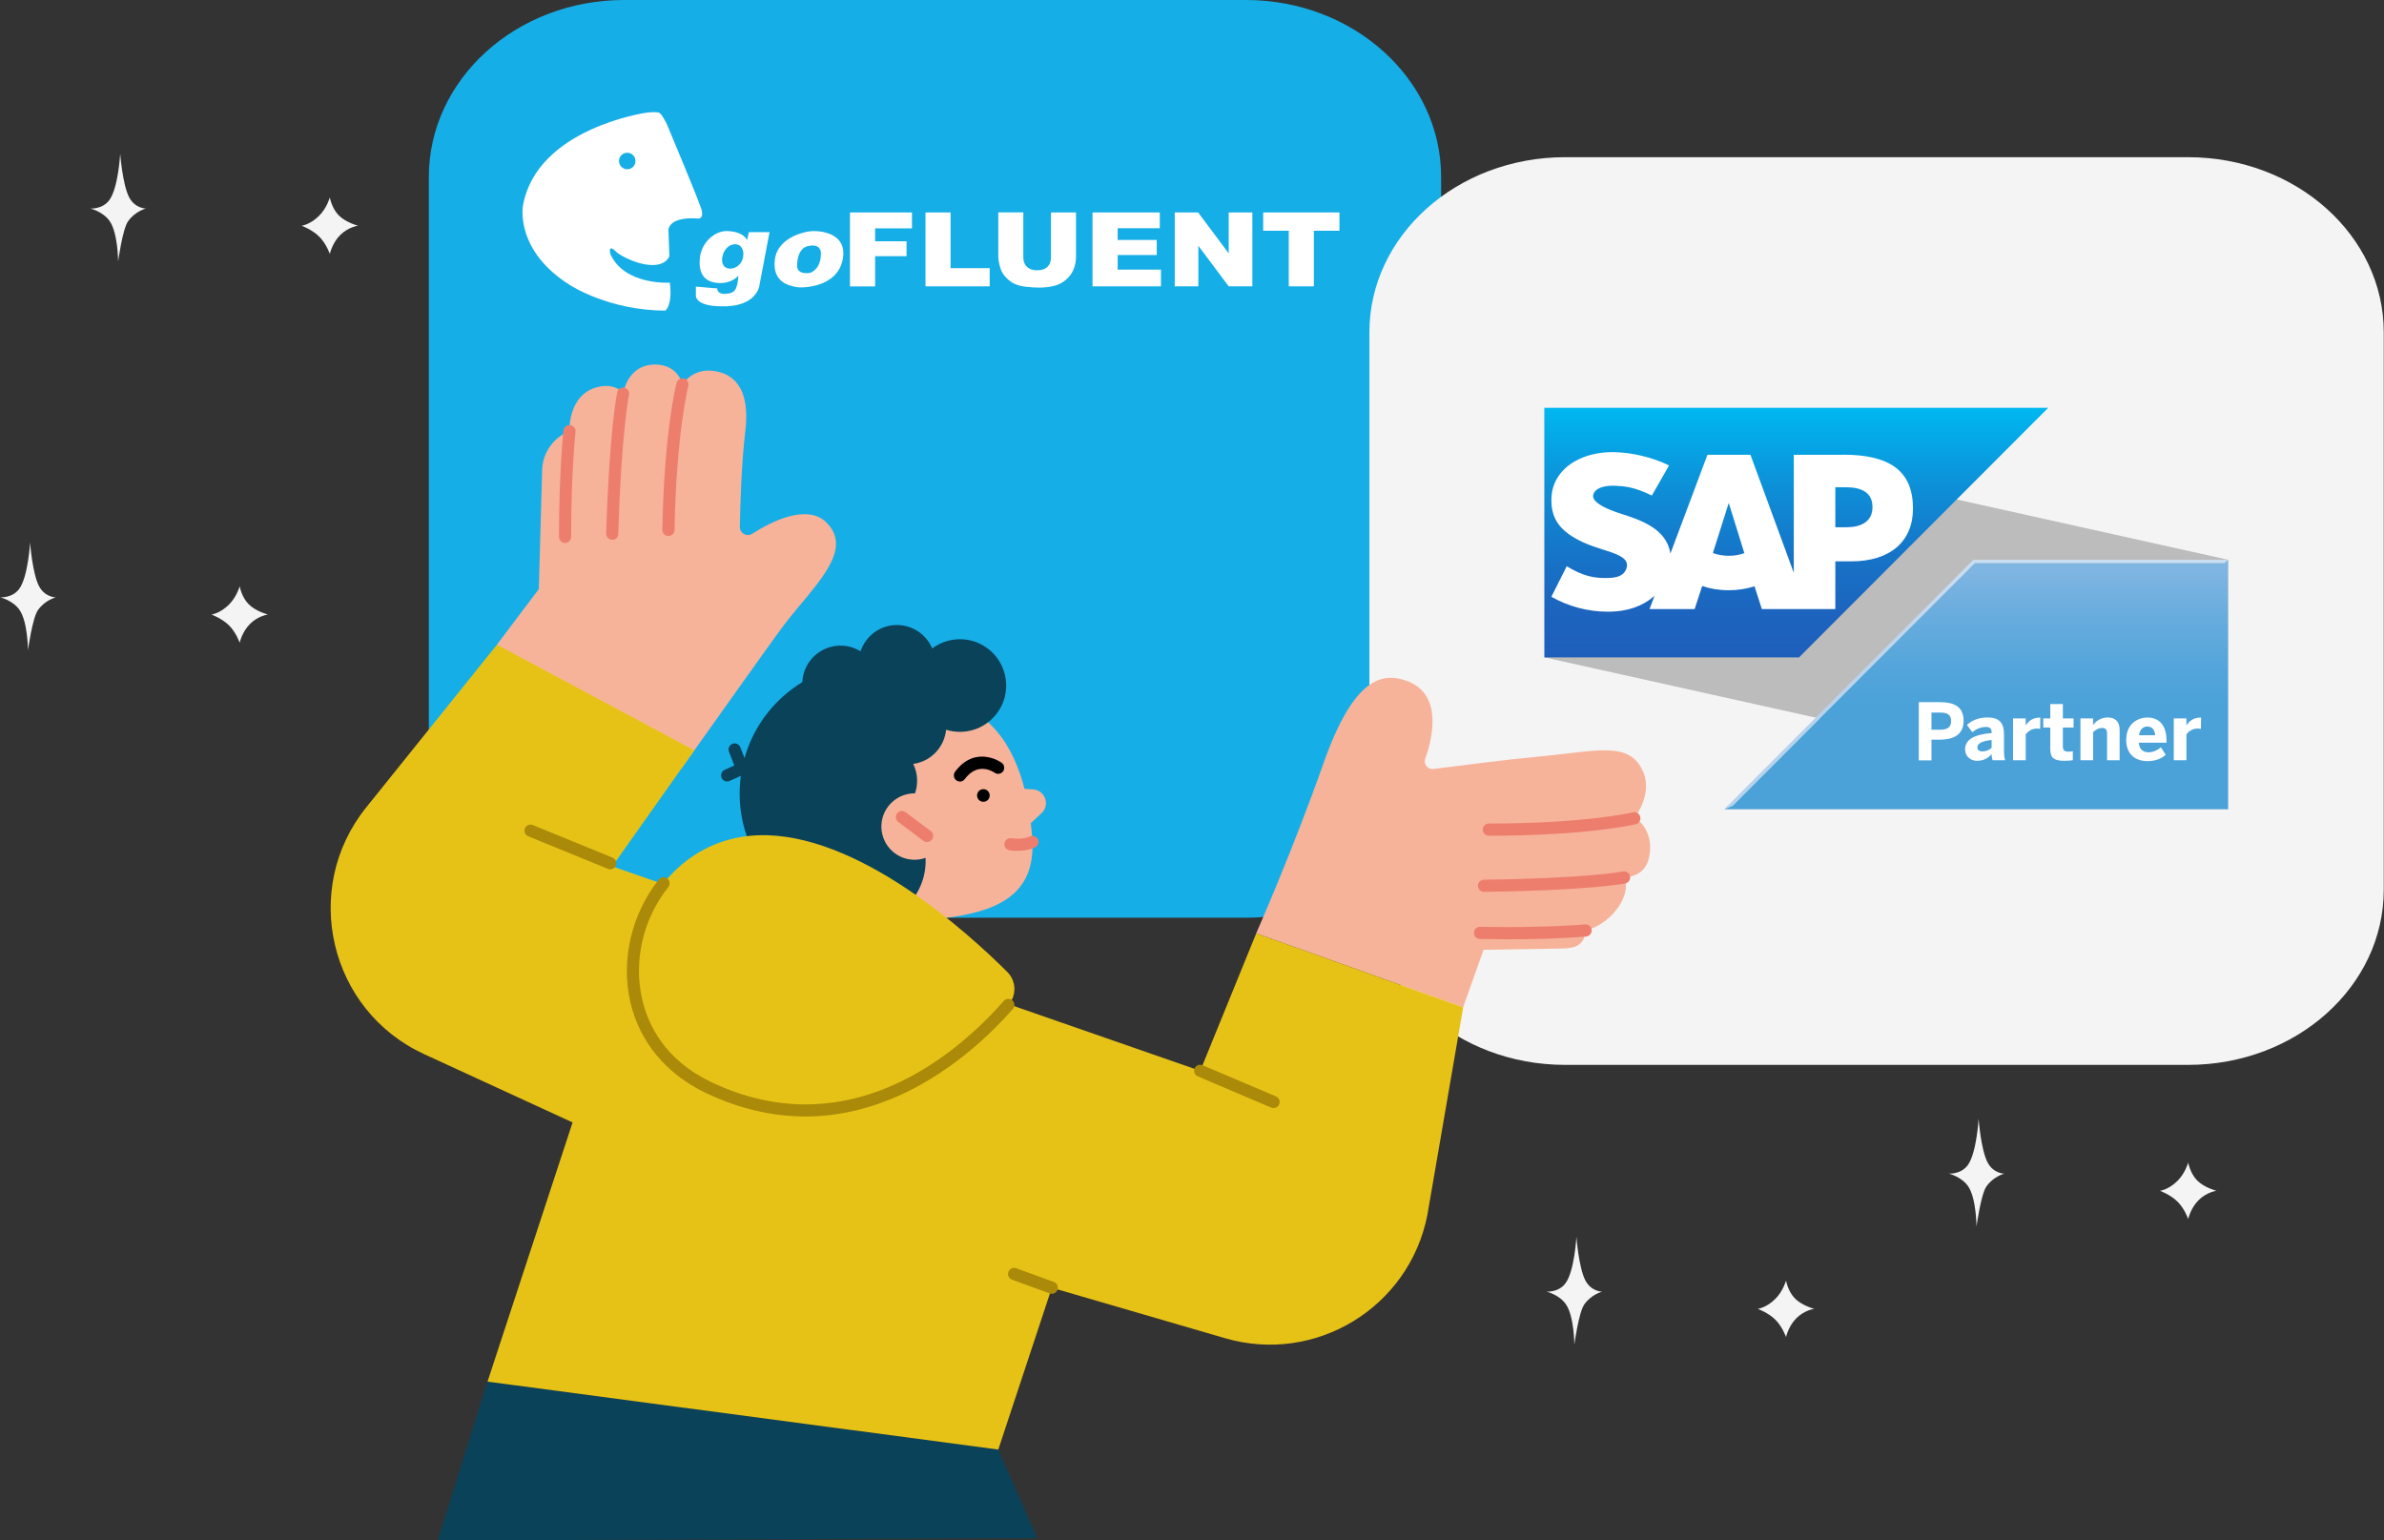 <?xml version="1.0" encoding="UTF-8"?>
<svg xmlns="http://www.w3.org/2000/svg" xmlns:xlink="http://www.w3.org/1999/xlink" width="342px" height="221px" viewBox="0 0 342 221" version="1.1">
<rect x="0" y="0" width="342" height="221" fill="#333333" stroke="none"/>
<defs>
<linearGradient id="linear0" gradientUnits="userSpaceOnUse" x1="284.95" y1="80.62" x2="284.95" y2="116.56" gradientTransform="matrix(0.995,0,0,0.996,0.024,0)">
<stop offset="0.05" style="stop-color:rgb(78.824%,86.667%,94.902%);stop-opacity:1;"/>
<stop offset="0.29" style="stop-color:rgb(74.51%,84.314%,93.725%);stop-opacity:1;"/>
<stop offset="0.6" style="stop-color:rgb(71.373%,82.353%,93.333%);stop-opacity:1;"/>
</linearGradient>
<linearGradient id="linear1" gradientUnits="userSpaceOnUse" x1="284.95" y1="80.62" x2="284.95" y2="116.56" gradientTransform="matrix(0.995,0,0,0.996,0.024,0)">
<stop offset="0.05" style="stop-color:rgb(49.412%,70.98%,88.627%);stop-opacity:1;"/>
<stop offset="0.21" style="stop-color:rgb(41.569%,67.843%,87.059%);stop-opacity:1;"/>
<stop offset="0.45" style="stop-color:rgb(32.157%,64.706%,85.49%);stop-opacity:1;"/>
<stop offset="0.6" style="stop-color:rgb(29.02%,63.529%,85.098%);stop-opacity:1;"/>
</linearGradient>
<linearGradient id="linear2" gradientUnits="userSpaceOnUse" x1="259.02" y1="58.74" x2="259.02" y2="94.68" gradientTransform="matrix(0.995,0,0,0.996,0.024,0)">
<stop offset="0" style="stop-color:rgb(0%,72.157%,94.51%);stop-opacity:1;"/>
<stop offset="0.02" style="stop-color:rgb(0%,70.98%,93.725%);stop-opacity:1;"/>
<stop offset="0.31" style="stop-color:rgb(5.098%,56.471%,84.706%);stop-opacity:1;"/>
<stop offset="0.58" style="stop-color:rgb(8.627%,45.882%,78.431%);stop-opacity:1;"/>
<stop offset="0.82" style="stop-color:rgb(10.98%,39.216%,74.51%);stop-opacity:1;"/>
<stop offset="1" style="stop-color:rgb(11.765%,37.255%,73.333%);stop-opacity:1;"/>
</linearGradient>
</defs>
<g id="surface1">
<path style=" stroke:none;fill-rule:nonzero;fill:rgb(8.627%,68.235%,90.588%);fill-opacity:1;" d="M 178.723 0 L 89.535 0 C 74.055 0 61.52 11.375 61.52 25.398 L 61.52 106.262 C 61.52 120.297 74.066 131.66 89.535 131.66 L 178.723 131.66 C 194.203 131.66 206.738 120.285 206.738 106.262 L 206.738 25.398 C 206.738 11.367 194.191 0 178.723 0 Z M 178.723 0 "/>
<path style=" stroke:none;fill-rule:nonzero;fill:rgb(95.686%,95.686%,95.686%);fill-opacity:1;" d="M 313.895 22.551 L 224.523 22.551 C 209.016 22.551 196.449 33.797 196.449 47.672 L 196.449 127.648 C 196.449 141.523 209.023 152.77 224.523 152.77 L 313.895 152.77 C 329.402 152.77 341.965 141.523 341.965 127.648 L 341.965 47.672 C 341.965 33.797 329.391 22.551 313.895 22.551 Z M 313.895 22.551 "/>
<path style=" stroke:none;fill-rule:nonzero;fill:rgb(3.922%,25.882%,34.902%);fill-opacity:1;" d="M 139.137 101.941 C 145.699 109.895 144.578 121.664 136.637 128.234 C 128.695 134.805 116.938 133.684 110.379 125.73 C 103.816 117.777 104.938 106.008 112.879 99.438 C 120.82 92.867 132.578 93.988 139.137 101.941 Z M 139.137 101.941 "/>
<path style=" stroke:none;fill-rule:nonzero;fill:rgb(96.471%,70.196%,60%);fill-opacity:1;" d="M 234.453 117.398 C 234.453 117.398 237.086 114.02 235.766 110.832 C 233.836 106.184 229.27 107.754 220.406 108.574 C 216.527 108.93 209.105 109.867 205.645 110.316 C 204.828 110.426 204.191 109.629 204.461 108.852 C 205.523 105.844 206.957 99.707 201.992 97.754 C 198.211 96.27 194.152 97.355 189.875 109.469 C 185.41 122.121 180.207 133.902 180.207 133.902 L 209.891 144.512 L 212.824 136.262 L 224.195 136.074 C 226.035 136.043 227.32 135.547 227.469 133.496 C 231.637 132.391 234.133 127.938 232.988 125.895 C 235.664 125.656 236.57 124.16 236.719 121.922 C 236.859 119.719 235.613 117.766 234.461 117.406 Z M 234.453 117.398 "/>
<path style=" stroke:none;fill-rule:nonzero;fill:rgb(96.471%,70.196%,60%);fill-opacity:1;" d="M 118.59 74.984 C 115.777 72.188 110.633 74.836 107.906 76.578 C 107.133 77.078 106.117 76.508 106.137 75.582 C 106.195 72.406 106.363 66.469 106.922 61.848 C 107.699 55.41 105.004 53.48 102.176 53.191 C 99.273 52.883 97.898 55.152 97.898 55.152 C 97.77 54.477 96.824 52.094 93.582 52.312 C 89.922 52.562 89.395 56.469 89.395 56.469 C 89.395 56.469 88.438 54.895 85.805 55.512 C 81.418 56.539 81.695 61.855 81.695 61.855 C 79.387 62.754 77.844 64.945 77.773 67.426 L 77.297 84.516 L 71.281 92.484 L 97.73 110.285 C 97.73 110.285 110.883 91.75 112.461 89.668 C 116.68 84.141 122.629 79.02 118.582 74.996 Z M 118.59 74.984 "/>
<path style=" stroke:none;fill-rule:nonzero;fill:rgb(92.941%,49.412%,43.137%);fill-opacity:1;" d="M 95.891 76.898 C 95.395 76.898 95.004 76.488 95.016 76.012 C 95.273 61.867 96.984 55.211 97.055 54.934 C 97.172 54.465 97.652 54.188 98.117 54.305 C 98.586 54.426 98.863 54.902 98.746 55.371 C 98.727 55.441 97.023 62.137 96.766 76.031 C 96.766 76.508 96.367 76.887 95.891 76.887 Z M 95.891 76.898 "/>
<path style=" stroke:none;fill-rule:nonzero;fill:rgb(92.941%,49.412%,43.137%);fill-opacity:1;" d="M 87.832 77.434 C 87.324 77.414 86.945 77.016 86.957 76.539 C 87.414 61.707 88.5 56.496 88.539 56.289 C 88.637 55.82 89.105 55.512 89.574 55.621 C 90.039 55.719 90.348 56.188 90.238 56.656 C 90.219 56.727 89.137 61.996 88.699 76.598 C 88.688 77.078 88.301 77.445 87.824 77.445 Z M 87.832 77.434 "/>
<path style=" stroke:none;fill-rule:nonzero;fill:rgb(92.941%,49.412%,43.137%);fill-opacity:1;" d="M 81.066 77.895 C 80.59 77.895 80.191 77.504 80.191 77.016 C 80.191 67.594 80.828 61.816 80.828 61.758 C 80.879 61.277 81.316 60.93 81.793 60.988 C 82.273 61.039 82.621 61.477 82.559 61.957 C 82.559 62.016 81.934 67.703 81.934 77.016 C 81.934 77.496 81.547 77.895 81.059 77.895 Z M 81.066 77.895 "/>
<path style=" stroke:none;fill-rule:nonzero;fill:rgb(3.922%,25.882%,34.902%);fill-opacity:1;" d="M 143.203 207.941 L 148.801 220.66 L 62.793 221 L 69.926 198.199 Z M 143.203 207.941 "/>
<path style=" stroke:none;fill-rule:nonzero;fill:rgb(90.588%,76.078%,8.627%);fill-opacity:1;" d="M 71.281 92.484 L 99.602 107.645 L 87.832 124.289 L 172.18 153.625 L 180.215 133.902 L 209.902 144.512 L 204.758 174.332 C 202.133 187.602 188.711 195.758 175.75 191.984 L 150.891 184.742 L 143.211 207.953 L 69.938 198.211 L 82.141 161.027 L 60.855 151.234 C 47.227 144.969 43.129 127.539 52.527 115.844 L 71.281 92.504 Z M 71.281 92.484 "/>
<path style=" stroke:none;fill-rule:nonzero;fill:rgb(66.667%,54.118%,3.137%);fill-opacity:1;" d="M 87.543 124.719 C 87.434 124.719 87.324 124.699 87.215 124.648 L 75.777 119.977 C 75.328 119.797 75.121 119.281 75.297 118.844 C 75.477 118.395 75.996 118.184 76.434 118.363 L 87.871 123.035 C 88.32 123.215 88.527 123.734 88.352 124.172 C 88.211 124.512 87.883 124.719 87.543 124.719 Z M 87.543 124.719 "/>
<path style=" stroke:none;fill-rule:nonzero;fill:rgb(66.667%,54.118%,3.137%);fill-opacity:1;" d="M 182.695 158.965 C 182.586 158.965 182.465 158.945 182.355 158.895 L 171.832 154.422 C 171.383 154.234 171.184 153.727 171.371 153.277 C 171.562 152.828 172.07 152.629 172.516 152.82 L 183.043 157.289 C 183.488 157.48 183.688 157.988 183.508 158.438 C 183.371 158.766 183.043 158.965 182.703 158.965 Z M 182.695 158.965 "/>
<path style=" stroke:none;fill-rule:nonzero;fill:rgb(100%,63.922%,60%);fill-opacity:1;" d="M 120.867 113.523 L 135.652 113.523 L 135.652 140.977 L 120.867 140.977 Z M 120.867 113.523 "/>
<path style=" stroke:none;fill-rule:nonzero;fill:rgb(96.471%,70.196%,60%);fill-opacity:1;" d="M 118.52 116.191 C 119.078 125.746 122.848 133.543 136.508 131.57 C 143.879 130.508 148.73 127.809 148.066 119.977 C 147.828 117.219 147.109 109.746 143.023 104.938 C 138.316 99.398 132.059 99.727 126.469 101.203 C 118.672 103.262 118.023 107.707 118.52 116.191 Z M 118.52 116.191 "/>
<path style=" stroke:none;fill-rule:nonzero;fill:rgb(0%,0%,0%);fill-opacity:1;" d="M 141.969 113.992 C 141.898 113.492 141.441 113.156 140.941 113.223 C 140.445 113.293 140.109 113.754 140.176 114.25 C 140.246 114.75 140.703 115.086 141.203 115.016 C 141.699 114.949 142.039 114.488 141.969 113.992 Z M 141.969 113.992 "/>
<path style=" stroke:none;fill-rule:nonzero;fill:rgb(96.471%,70.196%,60%);fill-opacity:1;" d="M 148.195 113.246 L 146.297 113.125 L 147.668 118.285 L 149.418 116.652 C 150.684 115.477 149.926 113.355 148.195 113.246 Z M 148.195 113.246 "/>
<path style=" stroke:none;fill-rule:nonzero;fill:rgb(0%,0%,0%);fill-opacity:1;" d="M 137.711 112.117 C 137.531 112.117 137.352 112.059 137.191 111.949 C 136.805 111.66 136.727 111.113 137.004 110.723 C 138.516 108.672 140.266 108.422 141.469 108.582 C 142.723 108.742 143.598 109.359 143.699 109.43 C 144.086 109.707 144.176 110.258 143.898 110.656 C 143.617 111.043 143.07 111.133 142.684 110.855 C 142.434 110.684 140.258 109.262 138.406 111.77 C 138.238 112 137.969 112.129 137.699 112.129 Z M 137.711 112.117 "/>
<path style=" stroke:none;fill-rule:nonzero;fill:rgb(3.922%,25.882%,34.902%);fill-opacity:1;" d="M 124.816 104.926 C 125.254 107.934 128.039 110.016 131.047 109.59 C 134.051 109.148 136.129 106.359 135.699 103.352 C 135.262 100.344 132.477 98.262 129.473 98.691 C 126.469 99.129 124.391 101.918 124.816 104.926 Z M 124.816 104.926 "/>
<path style=" stroke:none;fill-rule:nonzero;fill:rgb(3.922%,25.882%,34.902%);fill-opacity:1;" d="M 120.629 112.797 C 121.066 115.805 123.852 117.887 126.855 117.457 C 129.863 117.02 131.941 114.23 131.512 111.223 C 131.074 108.215 128.289 106.133 125.285 106.559 C 122.281 107 120.203 109.789 120.629 112.797 Z M 120.629 112.797 "/>
<path style=" stroke:none;fill-rule:nonzero;fill:rgb(3.922%,25.882%,34.902%);fill-opacity:1;" d="M 117.727 104.418 C 118.164 107.426 120.949 109.508 123.953 109.082 C 126.957 108.641 129.035 105.852 128.609 102.844 C 128.172 99.836 125.387 97.754 122.379 98.184 C 119.375 98.621 117.297 101.41 117.727 104.418 Z M 117.727 104.418 "/>
<path style=" stroke:none;fill-rule:nonzero;fill:rgb(3.922%,25.882%,34.902%);fill-opacity:1;" d="M 115.141 98.91 C 115.578 101.918 118.363 104 121.367 103.574 C 124.371 103.133 126.449 100.344 126.023 97.336 C 125.582 94.328 122.797 92.246 119.793 92.676 C 116.789 93.113 114.711 95.902 115.141 98.91 Z M 115.141 98.91 "/>
<path style=" stroke:none;fill-rule:nonzero;fill:rgb(3.922%,25.882%,34.902%);fill-opacity:1;" d="M 123.227 95.953 C 123.664 98.961 126.449 101.043 129.453 100.613 C 132.457 100.176 134.535 97.387 134.109 94.379 C 133.672 91.371 130.887 89.289 127.883 89.719 C 124.879 90.156 122.797 92.945 123.227 95.953 Z M 123.227 95.953 "/>
<path style=" stroke:none;fill-rule:nonzero;fill:rgb(3.922%,25.882%,34.902%);fill-opacity:1;" d="M 110.762 115.613 C 111.477 120.555 116.055 123.98 120.977 123.266 C 125.914 122.547 129.324 117.965 128.617 113.035 C 127.902 108.094 123.324 104.68 118.402 105.387 C 113.469 106.102 110.055 110.684 110.762 115.613 Z M 110.762 115.613 "/>
<path style=" stroke:none;fill-rule:nonzero;fill:rgb(3.922%,25.882%,34.902%);fill-opacity:1;" d="M 114.84 124.82 C 115.555 129.758 120.133 133.176 125.055 132.469 C 129.992 131.75 133.402 127.168 132.695 122.238 C 131.98 117.297 127.402 113.883 122.48 114.59 C 117.547 115.305 114.133 119.887 114.84 124.82 Z M 114.84 124.82 "/>
<path style=" stroke:none;fill-rule:nonzero;fill:rgb(96.471%,70.196%,60%);fill-opacity:1;" d="M 126.488 119.262 C 126.867 121.859 129.273 123.672 131.879 123.293 C 134.477 122.918 136.289 120.504 135.91 117.895 C 135.531 115.297 133.125 113.484 130.52 113.863 C 127.922 114.242 126.109 116.652 126.488 119.262 Z M 126.488 119.262 "/>
<path style=" stroke:none;fill-rule:nonzero;fill:rgb(92.941%,49.412%,43.137%);fill-opacity:1;" d="M 132.996 120.805 C 132.816 120.805 132.625 120.746 132.477 120.637 L 128.867 117.926 C 128.48 117.637 128.398 117.09 128.688 116.699 C 128.977 116.312 129.523 116.234 129.91 116.52 L 133.523 119.219 C 133.91 119.508 133.988 120.059 133.699 120.445 C 133.531 120.676 133.262 120.793 133.004 120.793 Z M 132.996 120.805 "/>
<path style=" stroke:none;fill-rule:nonzero;fill:rgb(90.588%,76.078%,8.627%);fill-opacity:1;" d="M 144.664 144.172 C 145.867 142.797 145.797 140.727 144.504 139.441 C 138.805 133.754 122.906 119.332 108.762 119.828 C 90.32 120.484 83.086 147.129 101.609 155.996 C 122.66 166.066 139.133 150.508 144.672 144.172 Z M 144.664 144.172 "/>
<path style=" stroke:none;fill-rule:nonzero;fill:rgb(66.667%,54.118%,3.137%);fill-opacity:1;" d="M 115.527 160.168 C 110.742 160.168 105.926 159.035 101.223 156.781 C 95.57 154.082 91.742 149.461 90.43 143.773 C 89.742 140.805 89.762 137.609 90.488 134.52 C 91.203 131.473 92.598 128.594 94.508 126.184 C 94.805 125.805 95.352 125.746 95.73 126.043 C 96.109 126.344 96.168 126.891 95.871 127.27 C 92.25 131.832 90.848 137.848 92.129 143.375 C 92.977 147.031 95.363 152.043 101.977 155.211 C 106.781 157.512 111.34 158.438 115.566 158.438 C 129.215 158.438 139.512 148.723 143.996 143.594 C 144.316 143.234 144.863 143.195 145.23 143.516 C 145.59 143.832 145.629 144.383 145.309 144.75 C 142.625 147.816 136.965 153.504 129.305 157.031 C 125.078 158.973 120.75 160.031 116.453 160.16 C 116.145 160.16 115.836 160.168 115.516 160.168 Z M 115.527 160.168 "/>
<path style=" stroke:none;fill-rule:nonzero;fill:rgb(66.667%,54.118%,3.137%);fill-opacity:1;" d="M 150.879 185.609 C 150.781 185.609 150.684 185.59 150.582 185.559 L 145.18 183.586 C 144.723 183.418 144.496 182.918 144.664 182.461 C 144.832 182.004 145.328 181.773 145.789 181.945 L 151.188 183.914 C 151.648 184.086 151.875 184.582 151.707 185.043 C 151.578 185.398 151.238 185.621 150.891 185.621 Z M 150.879 185.609 "/>
<path style=" stroke:none;fill-rule:nonzero;fill:rgb(92.941%,49.412%,43.137%);fill-opacity:1;" d="M 145.988 122.07 C 145.32 122.07 144.844 121.988 144.805 121.98 C 144.324 121.891 144.016 121.441 144.098 120.965 C 144.188 120.484 144.633 120.176 145.109 120.258 C 145.141 120.258 146.625 120.516 147.746 119.996 C 148.184 119.797 148.703 119.996 148.902 120.426 C 149.102 120.863 148.902 121.383 148.473 121.582 C 147.629 121.969 146.691 122.07 145.977 122.07 Z M 145.988 122.07 "/>
<path style=" stroke:none;fill-rule:nonzero;fill:rgb(3.922%,25.882%,34.902%);fill-opacity:1;" d="M 131.133 99.301 C 131.66 102.934 135.023 105.453 138.656 104.926 C 142.285 104.398 144.805 101.031 144.277 97.398 C 143.75 93.762 140.387 91.242 136.754 91.77 C 133.125 92.297 130.609 95.664 131.133 99.301 Z M 131.133 99.301 "/>
<path style=" stroke:none;fill-rule:nonzero;fill:rgb(3.922%,25.882%,34.902%);fill-opacity:1;" d="M 104.316 112.117 C 103.988 112.117 103.668 111.93 103.52 111.602 C 103.32 111.164 103.52 110.645 103.957 110.445 L 105.34 109.816 L 104.574 107.844 C 104.395 107.398 104.625 106.891 105.07 106.711 C 105.52 106.531 106.027 106.758 106.207 107.207 L 107.27 109.945 C 107.438 110.375 107.242 110.875 106.812 111.062 L 104.684 112.027 C 104.562 112.078 104.445 112.109 104.324 112.109 Z M 104.316 112.117 "/>
<path style=" stroke:none;fill-rule:nonzero;fill:rgb(92.941%,49.412%,43.137%);fill-opacity:1;" d="M 213.582 119.898 C 213.105 119.898 212.707 119.508 212.707 119.02 C 212.707 118.535 213.094 118.145 213.582 118.145 C 227.496 118.145 234.184 116.562 234.254 116.543 C 234.719 116.434 235.199 116.719 235.309 117.188 C 235.418 117.656 235.129 118.137 234.66 118.246 C 234.383 118.312 227.707 119.887 213.582 119.898 Z M 213.582 119.898 "/>
<path style=" stroke:none;fill-rule:nonzero;fill:rgb(92.941%,49.412%,43.137%);fill-opacity:1;" d="M 212.895 127.957 C 212.418 127.957 212.027 127.566 212.02 127.09 C 212.02 126.613 212.398 126.215 212.883 126.203 C 227.496 126.023 232.77 125.039 232.82 125.027 C 233.297 124.938 233.754 125.246 233.844 125.715 C 233.934 126.191 233.625 126.652 233.156 126.742 C 232.938 126.781 227.727 127.766 212.906 127.945 L 212.895 127.945 Z M 212.895 127.957 "/>
<path style=" stroke:none;fill-rule:nonzero;fill:rgb(92.941%,49.412%,43.137%);fill-opacity:1;" d="M 216.078 134.75 C 214.895 134.75 213.629 134.738 212.297 134.711 C 211.82 134.711 211.434 134.301 211.441 133.824 C 211.441 133.344 211.852 132.957 212.328 132.965 C 221.629 133.137 227.328 132.617 227.379 132.617 C 227.855 132.566 228.285 132.926 228.332 133.406 C 228.383 133.883 228.023 134.312 227.547 134.359 C 227.496 134.359 223.242 134.758 216.086 134.758 Z M 216.078 134.75 "/>
<path style=" stroke:none;fill-rule:nonzero;fill:rgb(100%,100%,100%);fill-opacity:1;" d="M 121.934 30.48 L 130.828 30.48 L 130.828 32.762 L 125.543 32.762 L 125.543 34.613 L 130.051 34.613 L 130.051 36.754 L 125.543 36.754 L 125.543 41.09 L 121.934 41.09 Z M 121.934 30.48 "/>
<path style=" stroke:none;fill-rule:nonzero;fill:rgb(100%,100%,100%);fill-opacity:1;" d="M 132.766 30.48 L 136.367 30.48 L 136.367 38.469 L 141.977 38.469 L 141.977 41.078 L 132.766 41.078 Z M 132.766 30.48 "/>
<path style=" stroke:none;fill-rule:nonzero;fill:rgb(100%,100%,100%);fill-opacity:1;" d="M 150.77 30.48 L 154.363 30.48 L 154.363 36.797 C 154.363 37.422 154.254 38.012 154.043 38.566 C 153.824 39.125 153.496 39.613 153.039 40.023 C 152.582 40.441 152.105 40.73 151.598 40.898 C 150.902 41.137 150.055 41.258 149.082 41.258 C 148.512 41.258 147.898 41.219 147.23 41.148 C 146.562 41.078 145.996 40.93 145.551 40.719 C 145.102 40.512 144.684 40.203 144.316 39.805 C 143.938 39.406 143.688 39.008 143.551 38.578 C 143.332 37.902 143.211 37.305 143.211 36.785 L 143.211 30.469 L 146.801 30.469 L 146.801 36.934 C 146.801 37.512 146.98 37.961 147.328 38.289 C 147.676 38.617 148.164 38.777 148.793 38.777 C 149.418 38.777 149.895 38.617 150.246 38.301 C 150.594 37.98 150.77 37.523 150.77 36.934 L 150.77 30.469 Z M 150.77 30.48 "/>
<path style=" stroke:none;fill-rule:nonzero;fill:rgb(100%,100%,100%);fill-opacity:1;" d="M 156.738 30.48 L 166.379 30.48 L 166.379 32.742 L 160.34 32.742 L 160.34 34.426 L 165.941 34.426 L 165.941 36.586 L 160.34 36.586 L 160.34 38.68 L 166.547 38.68 L 166.547 41.078 L 156.73 41.078 L 156.73 30.48 Z M 156.738 30.48 "/>
<path style=" stroke:none;fill-rule:nonzero;fill:rgb(100%,100%,100%);fill-opacity:1;" d="M 168.52 30.48 L 171.879 30.48 L 176.266 36.348 L 176.266 30.48 L 179.66 30.48 L 179.66 41.078 L 176.266 41.078 L 171.91 35.262 L 171.91 41.078 L 168.527 41.078 L 168.527 30.48 Z M 168.52 30.48 "/>
<path style=" stroke:none;fill-rule:nonzero;fill:rgb(100%,100%,100%);fill-opacity:1;" d="M 181.223 30.48 L 192.152 30.48 L 192.152 33.102 L 188.484 33.102 L 188.484 41.078 L 184.883 41.078 L 184.883 33.102 L 181.211 33.102 L 181.211 30.48 Z M 181.223 30.48 "/>
<path style=" stroke:none;fill-rule:nonzero;fill:rgb(100%,100%,100%);fill-opacity:1;" d="M 107.43 33.309 L 107.172 34.426 C 106.953 34.047 106.375 33.25 104.426 33.148 C 102.477 33.051 100.566 34.863 100.387 37.133 C 100.207 39.406 101.184 40.52 103.133 40.602 C 105.082 40.68 105.938 39.523 105.938 39.523 C 105.777 41.598 105.398 42.074 104.105 42.152 C 102.812 42.234 102.895 41.379 102.895 41.379 L 99.828 41.117 L 99.828 42.434 C 99.828 42.434 99.73 43.945 103.551 43.945 C 108.402 44.066 108.91 41.117 108.91 41.117 L 110.395 33.309 Z M 106.387 37.512 C 105.969 38.359 104.902 38.777 104.168 38.41 C 103.43 38.039 103.461 36.965 103.879 36.117 C 104.297 35.27 105.25 34.793 105.988 35.16 C 106.723 35.531 106.812 36.664 106.395 37.512 Z M 106.387 37.512 "/>
<path style=" stroke:none;fill-rule:nonzero;fill:rgb(100%,100%,100%);fill-opacity:1;" d="M 115.934 33.219 C 115.934 33.219 111.586 33.836 111.16 37.234 C 110.73 40.629 113.438 41.008 114.203 41.18 C 114.969 41.348 120.102 41.328 120.898 37.203 C 121.684 33.078 116.918 32.988 115.934 33.23 Z M 116.215 39.145 C 116.215 39.145 114.512 39.504 114.344 38.25 C 114.344 35.301 116.055 35.281 116.055 35.281 C 117.746 34.922 117.766 36.238 117.766 36.238 C 117.824 38.707 116.215 39.137 116.215 39.137 Z M 116.215 39.145 "/>
<path style=" stroke:none;fill-rule:nonzero;fill:rgb(100%,100%,100%);fill-opacity:1;" d="M 100.586 29.914 C 100.109 28.398 95.691 17.879 95.691 17.879 C 95.691 17.879 94.977 16.344 94.539 16.168 C 94.098 15.988 92.707 16.168 92.707 16.168 C 92.707 16.168 76.988 18.398 75.02 29.516 C 75.02 29.516 73.797 35.977 81.883 40.969 C 81.883 40.969 87.406 44.555 95.461 44.555 C 95.461 44.555 96.508 43.809 96.09 40.551 C 96.09 40.551 89.555 40.969 87.555 36.426 C 87.555 36.426 87.164 34.934 88.301 36.039 C 89.434 37.145 94.648 39.453 96.027 36.785 L 95.891 33.02 C 95.891 33.02 95.809 31.027 100.188 31.348 C 100.188 31.348 101.062 31.426 100.586 29.914 Z M 89.98 24.285 C 89.324 24.285 88.797 23.758 88.797 23.098 C 88.797 22.441 89.324 21.914 89.98 21.914 C 90.637 21.914 91.164 22.441 91.164 23.098 C 91.164 23.758 90.637 24.285 89.98 24.285 Z M 89.98 24.285 "/>
<path style=" stroke:none;fill-rule:nonzero;fill:rgb(73.725%,73.725%,73.725%);fill-opacity:1;" d="M 319.625 116.102 L 221.559 94.309 L 221.559 58.508 L 319.625 80.305 Z M 319.625 116.102 "/>
<path style=" stroke:none;fill-rule:nonzero;fill:url(#linear0);" d="M 283.105 80.305 L 247.344 116.102 L 248.559 115.605 L 283.305 80.801 L 319.125 80.801 L 319.625 80.305 Z M 283.105 80.305 "/>
<path style=" stroke:none;fill-rule:nonzero;fill:url(#linear1);" d="M 319.625 80.305 L 319.125 80.801 L 283.305 80.801 L 248.559 115.605 L 247.344 116.102 L 319.625 116.102 Z M 319.625 80.305 "/>
<path style=" stroke:none;fill-rule:nonzero;fill:rgb(100%,100%,100%);fill-opacity:1;" d="M 275.266 109.07 L 275.266 100.734 L 278.289 100.734 C 280.07 100.734 281.691 101.203 281.691 103.402 C 281.691 105.605 279.941 106.113 278.27 106.113 L 277.086 106.113 L 277.086 109.082 L 275.266 109.082 Z M 277.086 104.688 L 278.34 104.688 C 279.473 104.688 279.902 104.25 279.902 103.441 C 279.902 102.637 279.484 102.227 278.34 102.227 L 277.086 102.227 Z M 277.086 104.688 "/>
<path style=" stroke:none;fill-rule:nonzero;fill:rgb(100%,100%,100%);fill-opacity:1;" d="M 281.902 107.535 C 281.902 106.152 283.074 105.387 285.711 105.164 L 285.711 105.016 C 285.711 104.578 285.484 104.289 284.906 104.289 C 284.141 104.289 283.484 104.609 282.938 105.035 L 282.172 104 C 282.766 103.461 283.672 102.926 285.164 102.926 C 286.805 102.926 287.484 103.742 287.484 105.285 L 287.484 107.598 C 287.484 108.312 287.531 108.75 287.652 109.062 L 285.852 109.062 C 285.77 108.812 285.711 108.523 285.711 108.184 C 285.164 108.801 284.508 109.148 283.621 109.148 C 282.738 109.148 281.91 108.551 281.91 107.527 Z M 285.711 107.277 L 285.711 106.16 C 284.277 106.312 283.672 106.672 283.672 107.219 C 283.672 107.598 283.941 107.797 284.34 107.797 C 284.965 107.797 285.402 107.586 285.711 107.277 Z M 285.711 107.277 "/>
<path style=" stroke:none;fill-rule:nonzero;fill:rgb(100%,100%,100%);fill-opacity:1;" d="M 288.785 109.07 L 288.785 103.062 L 290.598 103.062 L 290.598 104.07 L 290.605 104.07 C 290.934 103.562 291.512 102.945 292.637 102.945 L 292.695 102.945 L 292.676 104.559 C 292.605 104.547 292.316 104.52 292.207 104.52 C 291.48 104.52 290.945 104.906 290.605 105.344 L 290.605 109.07 Z M 288.785 109.07 "/>
<path style=" stroke:none;fill-rule:nonzero;fill:rgb(100%,100%,100%);fill-opacity:1;" d="M 294.129 107.379 L 294.129 104.379 L 293.121 104.379 L 293.121 103.062 L 294.129 103.062 L 294.129 101.004 L 295.93 101.004 L 295.93 103.062 L 297.469 103.062 L 297.469 104.379 L 295.93 104.379 L 295.93 106.988 C 295.93 107.625 296.105 107.836 296.762 107.836 C 296.961 107.836 297.23 107.816 297.359 107.766 L 297.359 109.062 C 297.223 109.09 296.566 109.148 296.168 109.148 C 294.387 109.148 294.129 108.512 294.129 107.379 Z M 294.129 107.379 "/>
<path style=" stroke:none;fill-rule:nonzero;fill:rgb(100%,100%,100%);fill-opacity:1;" d="M 298.453 109.07 L 298.453 103.062 L 300.266 103.062 L 300.266 104.012 C 300.625 103.543 301.289 102.934 302.336 102.934 C 303.379 102.934 304.074 103.441 304.074 104.688 L 304.074 109.07 L 302.273 109.07 L 302.273 105.254 C 302.273 104.719 302.074 104.43 301.566 104.43 C 301.062 104.43 300.664 104.68 300.266 105.027 L 300.266 109.062 L 298.453 109.062 Z M 298.453 109.07 "/>
<path style=" stroke:none;fill-rule:nonzero;fill:rgb(100%,100%,100%);fill-opacity:1;" d="M 305.031 106.074 C 305.031 103.742 306.812 102.934 308.043 102.934 C 309.277 102.934 310.801 103.551 310.801 106.281 L 310.801 106.551 L 306.82 106.551 C 306.91 107.547 307.469 107.926 308.215 107.926 C 308.918 107.926 309.586 107.578 309.992 107.207 L 310.691 108.293 C 309.992 108.891 309.129 109.191 308.074 109.191 C 306.512 109.191 305.012 108.395 305.012 106.074 Z M 309.18 105.484 C 309.09 104.637 308.711 104.23 308.035 104.23 C 307.469 104.23 306.988 104.598 306.852 105.484 Z M 309.18 105.484 "/>
<path style=" stroke:none;fill-rule:nonzero;fill:rgb(100%,100%,100%);fill-opacity:1;" d="M 311.844 109.07 L 311.844 103.062 L 313.656 103.062 L 313.656 104.07 L 313.664 104.07 C 313.992 103.562 314.57 102.945 315.695 102.945 L 315.754 102.945 L 315.734 104.559 C 315.664 104.547 315.375 104.52 315.258 104.52 C 314.531 104.52 313.992 104.906 313.656 105.344 L 313.656 109.07 Z M 311.844 109.07 "/>
<path style=" stroke:none;fill-rule:evenodd;fill:url(#linear2);" d="M 221.559 94.309 L 258.086 94.309 L 293.828 58.508 L 221.559 58.508 L 221.559 94.309 "/>
<path style=" stroke:none;fill-rule:evenodd;fill:rgb(100%,100%,100%);fill-opacity:1;" d="M 264.445 65.242 L 257.332 65.242 C 257.332 65.242 257.332 82.176 257.332 82.176 L 251.113 65.242 L 244.945 65.242 L 239.633 79.406 C 239.066 75.832 235.375 74.605 232.473 73.68 C 230.551 73.062 228.523 72.156 228.543 71.16 C 228.562 70.332 229.637 69.574 231.766 69.688 C 233.199 69.766 234.461 69.875 236.969 71.09 L 239.434 66.777 C 237.137 65.613 233.973 64.875 231.379 64.863 L 231.367 64.863 C 228.332 64.863 225.816 65.852 224.254 67.465 C 223.16 68.602 222.574 70.035 222.555 71.617 C 222.516 73.801 223.309 75.352 225 76.59 C 226.422 77.633 228.234 78.312 229.836 78.809 C 231.816 79.418 233.426 79.957 233.406 81.09 C 233.387 81.5 233.238 81.887 232.938 82.207 C 232.453 82.715 231.688 82.902 230.641 82.922 C 228.621 82.965 227.129 82.656 224.754 81.238 L 222.555 85.613 C 224.93 86.969 227.738 87.754 230.613 87.754 L 230.98 87.754 C 233.477 87.703 235.496 86.996 237.098 85.691 C 237.188 85.621 237.277 85.543 237.355 85.465 L 236.641 87.375 L 243.105 87.375 L 244.191 84.07 C 245.324 84.457 246.617 84.676 247.988 84.676 C 249.363 84.676 250.586 84.469 251.699 84.109 L 252.746 87.375 L 263.289 87.375 L 263.289 80.531 L 265.586 80.531 C 271.148 80.531 274.43 77.695 274.43 72.953 C 274.43 67.664 271.238 65.234 264.445 65.234 Z M 248 79.734 C 247.176 79.734 246.387 79.586 245.723 79.336 L 247.98 72.215 L 248.02 72.215 L 250.238 79.359 C 249.57 79.598 248.816 79.734 248.012 79.734 Z M 264.863 75.641 L 263.289 75.641 L 263.289 69.906 L 264.863 69.906 C 266.949 69.906 268.621 70.602 268.621 72.734 C 268.621 74.867 266.949 75.641 264.863 75.641 "/>
<path style=" stroke:none;fill-rule:nonzero;fill:rgb(95.686%,95.686%,95.686%);fill-opacity:1;" d="M 256.219 191.816 C 256.219 191.816 255.699 190.332 254.695 189.336 C 253.691 188.328 252.168 187.77 252.168 187.77 C 252.168 187.77 253.41 187.621 254.695 186.328 C 255.809 185.211 256.219 183.715 256.219 183.715 C 256.219 183.715 256.484 185.27 257.512 186.297 C 258.535 187.324 260.266 187.77 260.266 187.77 C 260.266 187.77 258.871 187.941 257.699 189.117 C 256.535 190.281 256.219 191.824 256.219 191.824 Z M 256.219 191.816 "/>
<path style=" stroke:none;fill-rule:nonzero;fill:rgb(95.686%,95.686%,95.686%);fill-opacity:1;" d="M 225.848 192.891 C 225.848 192.891 225.828 188.855 224.652 187.133 C 223.707 185.738 221.859 185.301 221.859 185.301 C 221.859 185.301 223.57 185.441 224.562 184.125 C 225.875 182.391 226.145 177.43 226.145 177.43 C 226.145 177.43 226.484 181.934 227.449 183.727 C 228.305 185.309 229.836 185.309 229.836 185.309 C 229.836 185.309 228.293 185.68 227.27 187.145 C 226.473 188.289 225.848 192.902 225.848 192.902 Z M 225.848 192.891 "/>
<path style=" stroke:none;fill-rule:nonzero;fill:rgb(95.686%,95.686%,95.686%);fill-opacity:1;" d="M 313.914 174.883 C 313.914 174.883 313.395 173.398 312.391 172.402 C 311.387 171.395 309.863 170.836 309.863 170.836 C 309.863 170.836 311.109 170.688 312.391 169.395 C 313.504 168.277 313.914 166.785 313.914 166.785 C 313.914 166.785 314.184 168.336 315.207 169.363 C 316.23 170.391 317.961 170.836 317.961 170.836 C 317.961 170.836 316.57 171.008 315.395 172.184 C 314.23 173.348 313.914 174.891 313.914 174.891 Z M 313.914 174.883 "/>
<path style=" stroke:none;fill-rule:nonzero;fill:rgb(95.686%,95.686%,95.686%);fill-opacity:1;" d="M 283.543 175.957 C 283.543 175.957 283.523 171.922 282.348 170.199 C 281.406 168.805 279.555 168.367 279.555 168.367 C 279.555 168.367 281.266 168.508 282.262 167.191 C 283.574 165.457 283.84 160.5 283.84 160.5 C 283.84 160.5 284.18 165 285.145 166.793 C 286 168.379 287.531 168.379 287.531 168.379 C 287.531 168.379 285.992 168.746 284.965 170.211 C 284.168 171.355 283.543 175.969 283.543 175.969 Z M 283.543 175.957 "/>
<path style=" stroke:none;fill-rule:nonzero;fill:rgb(95.686%,95.686%,95.686%);fill-opacity:1;" d="M 47.316 36.426 C 47.316 36.426 46.797 34.941 45.793 33.945 C 44.789 32.941 43.266 32.383 43.266 32.383 C 43.266 32.383 44.512 32.234 45.793 30.938 C 46.906 29.824 47.316 28.328 47.316 28.328 C 47.316 28.328 47.586 29.883 48.609 30.91 C 49.633 31.934 51.363 32.383 51.363 32.383 C 51.363 32.383 49.973 32.551 48.797 33.727 C 47.633 34.895 47.316 36.438 47.316 36.438 Z M 47.316 36.426 "/>
<path style=" stroke:none;fill-rule:nonzero;fill:rgb(95.686%,95.686%,95.686%);fill-opacity:1;" d="M 16.945 37.504 C 16.945 37.504 16.926 33.469 15.75 31.746 C 14.805 30.352 12.957 29.914 12.957 29.914 C 12.957 29.914 14.668 30.051 15.66 28.738 C 16.977 27.004 17.242 22.043 17.242 22.043 C 17.242 22.043 17.582 26.547 18.547 28.34 C 19.402 29.922 20.934 29.922 20.934 29.922 C 20.934 29.922 19.391 30.289 18.367 31.754 C 17.57 32.902 16.945 37.512 16.945 37.512 Z M 16.945 37.504 "/>
<path style=" stroke:none;fill-rule:nonzero;fill:rgb(95.686%,95.686%,95.686%);fill-opacity:1;" d="M 34.383 92.207 C 34.383 92.207 33.867 90.723 32.863 89.727 C 31.855 88.723 30.336 88.164 30.336 88.164 C 30.336 88.164 31.578 88.012 32.863 86.719 C 33.977 85.602 34.383 84.109 34.383 84.109 C 34.383 84.109 34.652 85.664 35.676 86.688 C 36.703 87.715 38.434 88.164 38.434 88.164 C 38.434 88.164 37.039 88.332 35.867 89.508 C 34.703 90.672 34.383 92.219 34.383 92.219 Z M 34.383 92.207 "/>
<path style=" stroke:none;fill-rule:nonzero;fill:rgb(95.686%,95.686%,95.686%);fill-opacity:1;" d="M 4.012 93.281 C 4.012 93.281 3.992 89.25 2.82 87.527 C 1.875 86.133 0.023 85.691 0.023 85.691 C 0.023 85.691 1.734 85.832 2.73 84.516 C 4.043 82.785 4.312 77.824 4.312 77.824 C 4.312 77.824 4.648 82.324 5.613 84.117 C 6.469 85.703 8.004 85.703 8.004 85.703 C 8.004 85.703 6.461 86.07 5.438 87.535 C 4.641 88.68 4.012 93.293 4.012 93.293 Z M 4.012 93.281 "/>
</g>
</svg>

